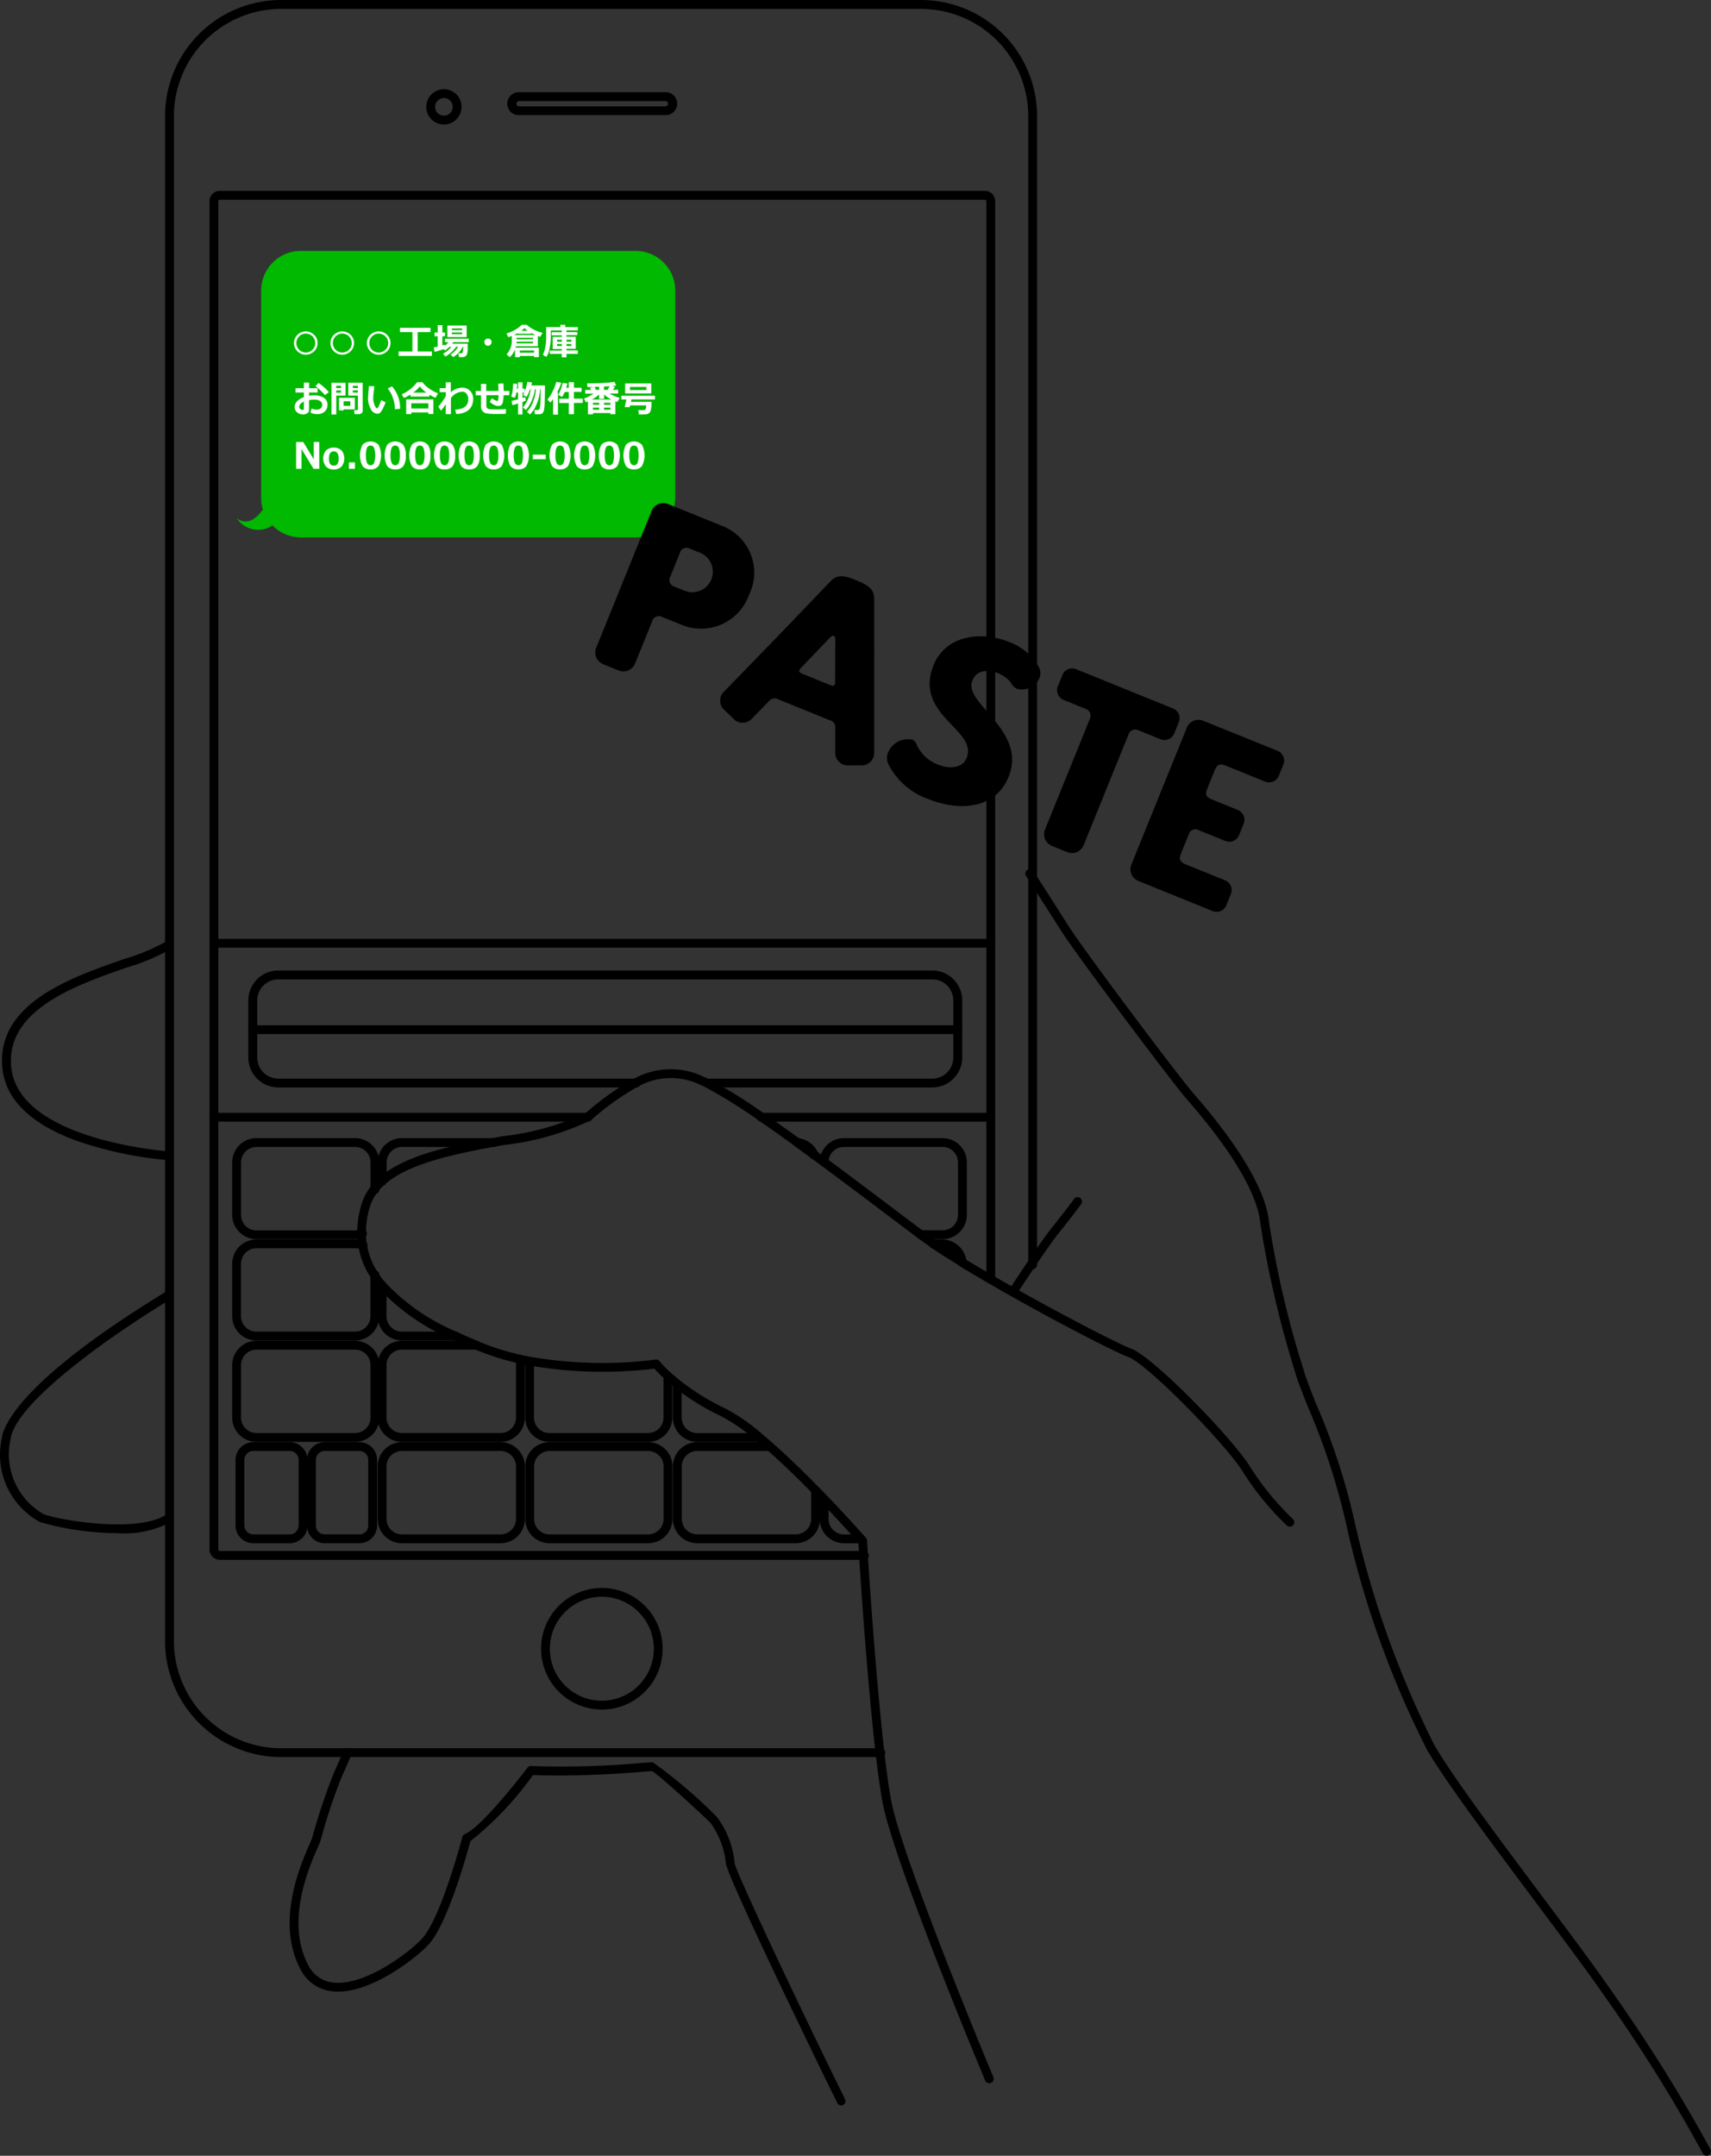 <svg xmlns="http://www.w3.org/2000/svg" width="130" height="163.784" viewBox="0 0 130 163.784">
  <rect x="0" y="0" width="130" height="163.784" fill="#333333" stroke="none"/>
  <g id="グループ_25" data-name="グループ 25" transform="translate(-157.694 -69.96)">
    <path id="パス_235" data-name="パス 235" d="M248.816,393.951a.335.335,0,0,1-.3-.186c-.976-1.961-8.461-17.341-8.461-18.224a6.446,6.446,0,0,0-1.159-3.043c-.773-.773-3.905-3.629-4.447-3.947l-.641.044a73.315,73.315,0,0,1-8.412.262,24.937,24.937,0,0,1-4.758,5.026c-.265.991-1.723,6.26-3.163,7.836-.953,1.04-4.623,3.933-7.4,3.555a3.056,3.056,0,0,1-2.394-1.767c-1.813-3.537.039-7.8.737-9.4.1-.223.181-.415.2-.488l.036-.124a46.909,46.909,0,0,1,1.627-4.842c.182-.4.444-1,.716-1.627a.335.335,0,0,1,.615.267c-.273.633-.539,1.235-.722,1.639a41.2,41.2,0,0,0-1.59,4.751l-.036.122a5.981,5.981,0,0,1-.231.569c-.664,1.525-2.423,5.573-.755,8.829a2.392,2.392,0,0,0,1.888,1.407c2.372.326,5.786-2.226,6.811-3.344,1.448-1.583,3.035-7.648,3.051-7.706a.336.336,0,0,1,.2-.228c1.113-.444,3.8-3.786,4.746-5.036a.336.336,0,0,1,.316-.13,67.343,67.343,0,0,0,8.461-.242c.421-.029.692-.047.745-.047a37.671,37.671,0,0,1,4.864,4.148,6.864,6.864,0,0,1,1.355,3.516c.13.827,6.237,13.621,8.39,17.926a.335.335,0,0,1-.3.488ZM234.412,368.528Z" transform="translate(-27.207 -164.035)"/>
    <path id="パス_236" data-name="パス 236" d="M383.981,315.271a.337.337,0,0,1-.3-.176,119.968,119.968,0,0,0-7.309-11.729c-1.349-1.953-3.376-4.665-5.524-7.535-3.282-4.393-6.671-8.923-8.128-11.406a72.575,72.575,0,0,1-6.183-17.342,50.64,50.64,0,0,0-2.892-8.774c-.433-1.1-.745-1.9-.848-2.257l-.07-.242a77.775,77.775,0,0,1-2.67-11.4c-.3-2.989-3.6-7.145-5.542-9.356-1.172-1.342-8.359-10.917-9.574-12.824-.667-1.046-1.808-2.831-2.69-4.209a.336.336,0,0,1,.566-.361c.882,1.378,2.023,3.163,2.69,4.211,1.207,1.9,8.35,11.41,9.514,12.742,1.995,2.278,5.388,6.556,5.7,9.73a73.568,73.568,0,0,0,2.647,11.284l.07.244c.093.325.418,1.152.827,2.2A49.792,49.792,0,0,1,357.2,267a73.157,73.157,0,0,0,6.09,17.085c1.432,2.451,4.815,6.971,8.085,11.343,2.151,2.875,4.183,5.591,5.532,7.557a120.407,120.407,0,0,1,7.347,11.789.335.335,0,0,1-.133.456A.325.325,0,0,1,383.981,315.271Z" transform="translate(-96.605 -81.527)"/>
    <path id="パス_237" data-name="パス 237" d="M166.653,307.505a22.012,22.012,0,0,1-5.91-.836,5.828,5.828,0,0,1-2.908-6.4c.12-.9,1.383-4.369,12.565-11.169a.335.335,0,1,1,.348.573c-5.433,3.3-11.9,8.084-12.249,10.684a5.23,5.23,0,0,0,2.506,5.7c.874.376,7.12,1.554,9.379,0a.335.335,0,1,1,.381.552,7.549,7.549,0,0,1-4.112.9Z" transform="translate(0 -121.064)"/>
    <path id="パス_238" data-name="パス 238" d="M170.66,246.341h-.029a29.231,29.231,0,0,1-6.987-1.464c-3.64-1.324-5.558-3.267-5.7-5.775-.268-4.727,5.23-6.642,9.242-8.041a15.679,15.679,0,0,0,3.277-1.368.336.336,0,0,1,.392.545,15.783,15.783,0,0,1-3.448,1.464c-3.812,1.328-9.032,3.147-8.787,7.369.3,5.318,10.111,6.44,12.073,6.611a.336.336,0,0,1-.029.67Z" transform="translate(-0.088 -88.232)"/>
    <path id="パス_239" data-name="パス 239" d="M345.77,303.971a.336.336,0,0,1-.228-.089,21.071,21.071,0,0,1-3.313-4.039c-1.215-2.021-7.26-8.23-8.739-8.765-.944-.345-4.968-2.4-8.941-4.641-.613-.345-1.219-.695-1.816-1.04-.714-.418-1.406-.827-2.057-1.225a.336.336,0,1,1,.351-.573c.651.4,1.334.8,2.044,1.217.592.343,1.2.691,1.808,1.035,3.884,2.187,7.941,4.266,8.842,4.6,1.648.6,7.761,6.85,9.084,9.05A20.79,20.79,0,0,0,346,303.387a.335.335,0,0,1-.228.581Z" transform="translate(-90.078 -118.026)"/>
    <path id="パス_240" data-name="パス 240" d="M318.15,282.488a.325.325,0,0,1-.174-.049c-.836-.509-1.578-.976-2.2-1.4a.336.336,0,0,1,.377-.557c.615.418,1.346.884,2.174,1.388a.335.335,0,0,1-.174.622Z" transform="translate(-87.345 -116.297)"/>
    <path id="パス_241" data-name="パス 241" d="M304.731,272.737a.326.326,0,0,1-.189-.059c-.325-.226-.633-.443-.9-.641l-.046-.033-.037-.028c-.651-.488-1.482-1.111-2.41-1.813-1.49-1.124-3.179-2.4-4.927-3.69l-.773-.568a.336.336,0,0,1,.4-.54l.775.568c1.749,1.292,3.44,2.569,4.932,3.694.926.7,1.748,1.32,2.407,1.809l.042.031.037.026c.265.2.563.407.887.63a.335.335,0,0,1-.19.612Z" transform="translate(-76.104 -107.94)"/>
    <path id="パス_242" data-name="パス 242" d="M294.07,264.817a.325.325,0,0,1-.2-.065c-.425-.312-.845-.622-1.264-.924a.335.335,0,1,1,.392-.543c.421.3.843.613,1.269.927a.335.335,0,0,1-.2.605Z" transform="translate(-74.532 -106.794)"/>
    <path id="パス_243" data-name="パス 243" d="M264.226,257.427a.337.337,0,0,1-.2-.063c-1.072-.776-1.933-1.385-2.711-1.92a36.968,36.968,0,0,0-4.136-2.574c-.112-.059-.216-.1-.312-.146a5.119,5.119,0,0,0-4.821.146,20.08,20.08,0,0,0-3.321,2.351,3.082,3.082,0,0,1-.325.233,20.5,20.5,0,0,1-6.483,1.822l-.768.142a.336.336,0,1,1-.122-.661l.768-.142a20.284,20.284,0,0,0,6.247-1.73,2.512,2.512,0,0,0,.26-.187,20.583,20.583,0,0,1,3.433-2.424,5.8,5.8,0,0,1,5.4-.163c.109.047.229.1.348.163A37.158,37.158,0,0,1,261.7,254.9c.781.537,1.645,1.15,2.722,1.928a.335.335,0,0,1-.2.607Z" transform="translate(-45.932 -100.327)"/>
    <path id="パス_244" data-name="パス 244" d="M266.422,335.021a.335.335,0,0,1-.309-.205c-.283-.677-6.954-16.631-7.8-21.142-.163-.877-.338-2.1-.527-3.728-.571-4.948-1.071-11.981-1.255-15.007v-.073c-.021-.361-.039-.669-.052-.918l-.062-.072c-.119-.137-1.225-1.388-2.74-2.963-.213-.223-.433-.446-.659-.677-1.22-1.251-2.423-2.4-3.477-3.334-.27-.239-.535-.469-.8-.685a14.03,14.03,0,0,0-2.682-1.868,18.489,18.489,0,0,1-3.521-2.174c-.283-.223-.529-.434-.74-.622a10.329,10.329,0,0,1-.822-.823,32.8,32.8,0,0,1-9.5-.238c-.275-.05-.558-.109-.836-.172a19.624,19.624,0,0,1-2.95-.911c-.127-.049-.254-.1-.382-.163-.488-.2-.989-.417-1.583-.693a16.331,16.331,0,0,1-5.7-3.946,7.06,7.06,0,0,1-.626-.843,6.243,6.243,0,0,1-.91-2.324,5.753,5.753,0,0,1-.089-1,7.379,7.379,0,0,1,.325-2.189,4.041,4.041,0,0,1,.692-1.338,4.509,4.509,0,0,1,.641-.678c1.873-1.665,5.143-2.381,8.614-3.025a.336.336,0,1,1,.122.661c-3.24.6-6.548,1.318-8.3,2.869a3.79,3.79,0,0,0-.552.584,3.369,3.369,0,0,0-.581,1.118,6.721,6.721,0,0,0-.3,1.995,5.093,5.093,0,0,0,.08.89,5.514,5.514,0,0,0,.814,2.08,6.417,6.417,0,0,0,.571.768A15.7,15.7,0,0,0,226,277.947c.584.272,1.08.488,1.559.682.129.055.251.107.373.163a19.012,19.012,0,0,0,2.851.88c.268.062.54.119.814.163a31.973,31.973,0,0,0,9.465.208.326.326,0,0,1,.314.124,8.315,8.315,0,0,0,.869.888c.2.177.436.379.708.594a17.858,17.858,0,0,0,3.394,2.094,14.611,14.611,0,0,1,2.818,1.953c.268.218.54.456.814.7,1.067.942,2.278,2.107,3.511,3.368.229.233.449.457.664.682,1.525,1.586,2.639,2.847,2.766,2.986l.133.151a.336.336,0,0,1,.088.21c.013.265.034.61.059,1.028v.073c.184,3.02.683,10.036,1.251,14.97.187,1.614.356,2.82.521,3.681.835,4.442,7.692,20.841,7.76,21.007a.335.335,0,0,1-.181.439.325.325,0,0,1-.132.031Z" transform="translate(-33.565 -106.788)"/>
    <path id="パス_245" data-name="パス 245" d="M329.481,280.785a.335.335,0,0,1-.281-.517c.35-.539.851-1.3,1.372-2.075.9-1.331,1.512-2.189,1.923-2.7,1.139-1.422,1.627-2.1,1.627-2.115a.336.336,0,0,1,.547.391c-.02.028-.5.7-1.653,2.14-.4.488-1.014,1.359-1.891,2.654-.517.776-1.017,1.53-1.365,2.066a.334.334,0,0,1-.278.156Z" transform="translate(-94.829 -112.329)"/>
    <path id="パス_246" data-name="パス 246" d="M240.015,203.451h-45.58a8.819,8.819,0,0,1-8.809-8.809V78.774a8.822,8.822,0,0,1,8.809-8.814h48.636a8.822,8.822,0,0,1,8.809,8.814V166.05a.335.335,0,0,1-.67,0V78.774a8.15,8.15,0,0,0-8.136-8.136H194.435a8.15,8.15,0,0,0-8.136,8.136V194.644a8.147,8.147,0,0,0,8.136,8.136h45.58a.335.335,0,0,1,0,.67Z" transform="translate(-15.391 0)"/>
    <path id="パス_247" data-name="パス 247" d="M255.938,87.361h-11.11a.871.871,0,1,1,0-1.741h11.11a.871.871,0,1,1,0,1.741Zm-11.11-1.069a.2.2,0,1,0,0,.4h11.11a.2.2,0,1,0,0-.4Z" transform="translate(-47.692 -8.653)"/>
    <path id="パス_248" data-name="パス 248" d="M231.449,87.791a1.341,1.341,0,1,1,1.338-1.342A1.341,1.341,0,0,1,231.449,87.791Zm0-2.01a.669.669,0,1,0,.667.667.669.669,0,0,0-.667-.667Z" transform="translate(-40.025 -8.372)"/>
    <path id="パス_249" data-name="パス 249" d="M254.265,348.839a4.619,4.619,0,1,1,4.618-4.618,4.619,4.619,0,0,1-4.618,4.618Zm0-8.569a3.949,3.949,0,1,0,3.946,3.951,3.949,3.949,0,0,0-3.946-3.951Z" transform="translate(-50.842 -148.997)"/>
    <path id="パス_250" data-name="パス 250" d="M242.935,206.374H193.958a.784.784,0,0,1-.783-.783V103.158a.786.786,0,0,1,.783-.788h58.13a.786.786,0,0,1,.783.788v81.834a.335.335,0,0,1-.67,0V103.158a.114.114,0,0,0-.112-.117H193.959a.112.112,0,0,0-.112.117V205.592a.111.111,0,0,0,.112.112h48.977a.335.335,0,0,1,0,.67Z" transform="translate(-19.564 -17.909)"/>
    <path id="パス_251" data-name="パス 251" d="M197.8,132.881a1.93,1.93,0,0,0,2.708.542,3.014,3.014,0,0,0,2.161.913H228.1a3.012,3.012,0,0,0,3.012-3.012V115.583a3.009,3.009,0,0,0-3.012-3.012H202.662a3.009,3.009,0,0,0-3.012,3.012V131.33a3.091,3.091,0,0,0,.13.89C199.3,132.891,198.594,133.482,197.8,132.881Z" transform="translate(-22.113 -23.547)" fill="#00b900"/>
    <path id="パス_252" data-name="パス 252" d="M252.536,230.058H193.511a.335.335,0,0,1,0-.67h59.025a.335.335,0,0,1,0,.67Z" transform="translate(-19.563 -88.099)"/>
    <path id="パス_253" data-name="パス 253" d="M251.738,243.643H234.687a.335.335,0,1,1,0-.67h17.051a1.6,1.6,0,0,0,1.6-1.6v-4.34a1.6,1.6,0,0,0-1.6-1.6H202.051a1.6,1.6,0,0,0-1.6,1.6v4.34a1.6,1.6,0,0,0,1.6,1.6h27.2a.335.335,0,1,1,0,.67h-27.2a2.278,2.278,0,0,1-2.278-2.278v-4.34a2.278,2.278,0,0,1,2.278-2.268h49.687a2.278,2.278,0,0,1,2.278,2.268v4.34a2.278,2.278,0,0,1-2.278,2.278Z" transform="translate(-23.212 -91.066)"/>
    <path id="パス_254" data-name="パス 254" d="M253.674,244.72H200.111a.335.335,0,1,1,0-.67h53.563a.335.335,0,1,1,0,.67Z" transform="translate(-23.21 -96.198)"/>
    <path id="パス_255" data-name="パス 255" d="M304.042,259.59H286.721a.335.335,0,1,1,0-.67h17.319a.335.335,0,1,1,0,.67Z" transform="translate(-71.179 -104.415)"/>
    <path id="パス_256" data-name="パス 256" d="M221.936,259.59H193.511a.335.335,0,1,1,0-.67h28.425a.335.335,0,1,1,0,.67Z" transform="translate(-19.563 -104.415)"/>
    <path id="パス_257" data-name="パス 257" d="M206.352,270.889h-7.485a1.848,1.848,0,0,1-1.848-1.844v-3.991a1.848,1.848,0,0,1,1.848-1.844h7.485a1.848,1.848,0,0,1,1.848,1.844v2.071a.335.335,0,1,1-.67,0v-2.071a1.176,1.176,0,0,0-1.176-1.172h-7.485a1.176,1.176,0,0,0-1.176,1.172v4a1.176,1.176,0,0,0,1.176,1.172h7.485a1.228,1.228,0,0,0,.444-.085.335.335,0,1,1,.239.626A1.9,1.9,0,0,1,206.352,270.889Z" transform="translate(-21.683 -106.785)"/>
    <path id="パス_258" data-name="パス 258" d="M206.352,288.1h-7.485a1.848,1.848,0,0,1-1.848-1.844v-3.991a1.848,1.848,0,0,1,1.848-1.844h7.485a1.79,1.79,0,0,1,.791.177.335.335,0,0,1-.295.6,1.125,1.125,0,0,0-.5-.109h-7.485a1.176,1.176,0,0,0-1.176,1.172v3.991a1.176,1.176,0,0,0,1.176,1.172h7.485a1.176,1.176,0,0,0,1.176-1.172V283.1a.335.335,0,1,1,.67,0v3.155a1.848,1.848,0,0,1-1.847,1.845Z" transform="translate(-21.683 -116.295)"/>
    <path id="パス_259" data-name="パス 259" d="M206.352,305.309h-7.485a1.848,1.848,0,0,1-1.848-1.844v-3.991a1.848,1.848,0,0,1,1.848-1.844h7.485a1.848,1.848,0,0,1,1.848,1.844v3.991a1.848,1.848,0,0,1-1.848,1.844Zm-7.485-7.007a1.176,1.176,0,0,0-1.176,1.172v3.991a1.176,1.176,0,0,0,1.176,1.172h7.485a1.176,1.176,0,0,0,1.176-1.172v-3.991a1.176,1.176,0,0,0-1.176-1.172Z" transform="translate(-21.683 -125.804)"/>
    <path id="パス_260" data-name="パス 260" d="M201.7,322.519h-2.756a1.357,1.357,0,0,1-1.355-1.355v-4.972a1.355,1.355,0,0,1,1.355-1.351H201.7a1.355,1.355,0,0,1,1.355,1.351v4.971a1.357,1.357,0,0,1-1.355,1.357Zm-2.756-7.007a.683.683,0,0,0-.685.68v4.971a.685.685,0,0,0,.685.685H201.7a.685.685,0,0,0,.685-.685v-4.972a.683.683,0,0,0-.685-.68Z" transform="translate(-22 -135.314)"/>
    <path id="パス_261" data-name="パス 261" d="M213.808,322.518h-2.644a1.339,1.339,0,0,1-1.338-1.337v-5a1.339,1.339,0,0,1,1.338-1.338h2.644a1.339,1.339,0,0,1,1.338,1.338v5A1.339,1.339,0,0,1,213.808,322.518Zm-2.644-7.007a.667.667,0,0,0-.667.667v5a.667.667,0,0,0,.667.667h2.644a.667.667,0,0,0,.667-.667v-5a.667.667,0,0,0-.667-.667Z" transform="translate(-28.803 -135.314)"/>
    <path id="パス_262" data-name="パス 262" d="M222.181,266.83a.335.335,0,0,1-.335-.335v-1.44a1.845,1.845,0,0,1,1.844-1.844h6.948a.335.335,0,0,1,.013.67H223.7a1.173,1.173,0,0,0-1.172,1.172v1.44a.335.335,0,0,1-.345.337Z" transform="translate(-35.456 -106.784)"/>
    <path id="パス_263" data-name="パス 263" d="M227.77,291.993H223.69a1.845,1.845,0,0,1-1.844-1.844v-2.345a.335.335,0,1,1,.67,0v2.345a1.173,1.173,0,0,0,1.172,1.172h4.081a.335.335,0,0,1,0,.67Z" transform="translate(-35.455 -120.19)"/>
    <path id="パス_264" data-name="パス 264" d="M231.184,305.309H223.69a1.845,1.845,0,0,1-1.844-1.844v-3.991a1.845,1.845,0,0,1,1.844-1.844h5.656a.335.335,0,0,1,0,.67H223.69a1.173,1.173,0,0,0-1.172,1.172v3.991a1.173,1.173,0,0,0,1.172,1.172h7.495a1.173,1.173,0,0,0,1.172-1.172v-3.991a1.08,1.08,0,0,0-.054-.352.335.335,0,1,1,.635-.218,1.741,1.741,0,0,1,.089.569v3.991A1.845,1.845,0,0,1,231.184,305.309Z" transform="translate(-35.457 -125.804)"/>
    <path id="パス_265" data-name="パス 265" d="M256.294,306.8H248.8a1.845,1.845,0,0,1-1.844-1.844v-3.991a1.819,1.819,0,0,1,.033-.351.335.335,0,0,1,.651.13,1.138,1.138,0,0,0-.021.221v3.991a1.173,1.173,0,0,0,1.172,1.172h7.495a1.173,1.173,0,0,0,1.172-1.172v-3.14a.335.335,0,1,1,.67,0v3.14A1.845,1.845,0,0,1,256.294,306.8Z" transform="translate(-49.353 -127.295)"/>
    <path id="パス_266" data-name="パス 266" d="M294.063,264.816a.325.325,0,0,1-.234-.1h0a.342.342,0,0,1-.073-.109,1.172,1.172,0,0,0-.976-.719.337.337,0,0,1-.311-.348.325.325,0,0,1,.325-.325,1.858,1.858,0,0,1,1.575,1.121.337.337,0,0,1-.3.478Z" transform="translate(-74.523 -106.792)"/>
    <path id="パス_267" data-name="パス 267" d="M278.607,308.971h-4.7a1.845,1.845,0,0,1-1.844-1.844V304.6a.335.335,0,1,1,.67,0v2.532a1.173,1.173,0,0,0,1.172,1.172h4.7a.335.335,0,0,1,0,.67Z" transform="translate(-63.244 -129.468)"/>
    <path id="パス_268" data-name="パス 268" d="M306.374,270.887h-1.665a.335.335,0,0,1,0-.67h1.665a1.173,1.173,0,0,0,1.172-1.172v-3.991a1.173,1.173,0,0,0-1.172-1.172h-7.495a1.172,1.172,0,0,0-1.172,1.168.335.335,0,0,1-.67,0,1.844,1.844,0,0,1,1.844-1.839h7.495a1.845,1.845,0,0,1,1.844,1.844v3.995a1.845,1.845,0,0,1-1.845,1.837Z" transform="translate(-77.066 -106.784)"/>
    <path id="パス_269" data-name="パス 269" d="M318.147,282.154h-.335a1.173,1.173,0,0,0-1.168-1.061h-.685a.335.335,0,0,1-.013-.67h.688a1.852,1.852,0,0,1,1.839,1.707Z" transform="translate(-87.343 -116.293)"/>
    <path id="パス_270" data-name="パス 270" d="M231.184,322.519H223.69a1.845,1.845,0,0,1-1.844-1.844v-3.991a1.845,1.845,0,0,1,1.844-1.844h7.495a1.845,1.845,0,0,1,1.844,1.844v3.991a1.845,1.845,0,0,1-1.844,1.844Zm-7.495-7.007a1.173,1.173,0,0,0-1.172,1.172v3.991a1.173,1.173,0,0,0,1.172,1.172h7.495a1.173,1.173,0,0,0,1.172-1.172v-3.991a1.173,1.173,0,0,0-1.172-1.172Z" transform="translate(-35.457 -135.314)"/>
    <path id="パス_271" data-name="パス 271" d="M256.294,322.519H248.8a1.845,1.845,0,0,1-1.844-1.844v-3.991a1.845,1.845,0,0,1,1.844-1.844h7.495a1.845,1.845,0,0,1,1.844,1.844v3.991a1.845,1.845,0,0,1-1.844,1.844Zm-7.495-7.007a1.173,1.173,0,0,0-1.172,1.172v3.991a1.173,1.173,0,0,0,1.172,1.172h7.495a1.173,1.173,0,0,0,1.172-1.172v-3.991a1.173,1.173,0,0,0-1.172-1.172Z" transform="translate(-49.353 -135.314)"/>
    <path id="パス_272" data-name="パス 272" d="M281.4,322.519h-7.485a1.845,1.845,0,0,1-1.844-1.844v-3.991a1.845,1.845,0,0,1,1.844-1.844h5.508a.335.335,0,0,1,0,.67h-5.508a1.173,1.173,0,0,0-1.172,1.172v3.991a1.173,1.173,0,0,0,1.172,1.172H281.4a1.173,1.173,0,0,0,1.172-1.172v-2.148a.335.335,0,0,1,.67,0v2.148A1.845,1.845,0,0,1,281.4,322.519Z" transform="translate(-63.248 -135.314)"/>
    <path id="パス_273" data-name="パス 273" d="M300.128,327.5H298.88a1.845,1.845,0,0,1-1.844-1.844v-1.464a.335.335,0,0,1,.67,0v1.464a1.173,1.173,0,0,0,1.172,1.172h1.243a.337.337,0,0,1,.339.335.334.334,0,0,1-.332.337Z" transform="translate(-77.06 -140.292)"/>
    <g id="グループ_23" data-name="グループ 23" transform="translate(202.918 108.181)">
      <path id="パス_274" data-name="パス 274" d="M268.6,157.116a3.8,3.8,0,0,1,2.058,5.215,3.874,3.874,0,0,1-5.156,2.294l-1.427-.578a.534.534,0,0,0-.792.335l-1.3,3.2a.958.958,0,0,1-1.251.516l-1.178-.477a.955.955,0,0,1-.522-1.235l4.218-10.414a.955.955,0,0,1,1.235-.522Zm-2.423,1.741a.526.526,0,0,0-.792.335l-.711,1.759a.532.532,0,0,0,.335.792l.747.3a1.557,1.557,0,0,0,1.168-2.887Z" transform="translate(-258.961 -155.383)"/>
      <path id="パス_275" data-name="パス 275" d="M288.565,168.166c.527-.539,1.139-.371,1.931-.047s1.351.623,1.354,1.378c0,1.99.01,3.98,0,5.965v5.772a.854.854,0,0,1-.068.36.954.954,0,0,1-.877.591h-1.059a.847.847,0,0,1-.358-.068.954.954,0,0,1-.592-.877v-1.894a.555.555,0,0,0-.417-.594l-3.915-1.585a.555.555,0,0,0-.711.137l-1.321,1.355a.952.952,0,0,1-1.033.218.862.862,0,0,1-.3-.2l-.765-.734a.952.952,0,0,1-.218-1.035.851.851,0,0,1,.2-.3l4.172-4.3Zm-.091,7.9c.216.088.325.094.376-.021a.607.607,0,0,0,.034-.277l.016-3.14c0-.1-.02-.239-.119-.28s-.213.049-.28.119l-2.172,2.267a.611.611,0,0,0-.163.223c-.047.116.039.189.255.277l1.028.417Z" transform="translate(-270.656 -162.254)"/>
      <path id="パス_276" data-name="パス 276" d="M320.079,181.165a1.419,1.419,0,0,1-1.718.814.99.99,0,0,1-.438-.447,2.255,2.255,0,0,0-.976-.724c-.731-.295-1.627-.29-1.962.556-.711,1.759,4.2,3.742,2.753,7.312-1,2.472-3.782,2.618-6.055,1.7a5.387,5.387,0,0,1-3.106-2.725,1.152,1.152,0,0,1,.021-.861,1.627,1.627,0,0,1,1.829-.939.532.532,0,0,1,.307.337,2.929,2.929,0,0,0,1.627,1.549c.895.363,1.876.277,2.192-.5.872-2.156-4.053-3.243-2.509-7.059.928-2.289,3.656-2.594,5.729-1.754a4.231,4.231,0,0,1,2.291,1.97A.91.91,0,0,1,320.079,181.165Z" transform="translate(-286.332 -167.875)"/>
      <path id="パス_277" data-name="パス 277" d="M344.992,186.512a.794.794,0,0,1,.434,1.025l-.356.879a.794.794,0,0,1-1.025.434l-1.642-.665a.553.553,0,0,0-.814.325l-3.4,8.393a.954.954,0,0,1-1.235.522l-1.178-.477a.955.955,0,0,1-.522-1.235l3.4-8.391a.553.553,0,0,0-.351-.8l-1.642-.666a.8.8,0,0,1-.434-1.025l.356-.879a.794.794,0,0,1,1.025-.434Z" transform="translate(-301.082 -170.903)"/>
      <path id="パス_278" data-name="パス 278" d="M361.012,194.534a.8.8,0,0,1,.451,1.032l-.356.879a.8.8,0,0,1-1.041.428l-3.018-1.222c-.415-.163-.631-.062-.792.335l-.584,1.443c-.176.431-.08.625.335.792l2.006.814a.8.8,0,0,1,.428,1.041l-.35.862a.8.8,0,0,1-1.032.451l-2.008-.814a.527.527,0,0,0-.792.335l-.578,1.425c-.174.431-.07.651.325.814l3.018,1.222a.8.8,0,0,1,.451,1.033l-.356.879a.8.8,0,0,1-1.041.428l-5.649-2.294a.955.955,0,0,1-.522-1.235l4.218-10.414a.955.955,0,0,1,1.235-.522Z" transform="translate(-309.173 -175.713)"/>
    </g>
    <g id="グループ_24" data-name="グループ 24" transform="translate(180.029 94.637)">
      <path id="パス_279" data-name="パス 279" d="M209.406,127.123a.843.843,0,0,1-.264.626.9.9,0,0,1-1.266,0,.872.872,0,0,1,0-1.251.9.9,0,0,1,1.266,0A.841.841,0,0,1,209.406,127.123Zm-.177,0a.718.718,0,1,0-.21.508A.692.692,0,0,0,209.229,127.123Z" transform="translate(-207.612 -125.737)" fill="#fff"/>
      <path id="パス_280" data-name="パス 280" d="M215.6,127.123a.845.845,0,0,1-.264.626.9.9,0,0,1-1.266,0,.871.871,0,0,1,0-1.251.9.9,0,0,1,1.266,0,.843.843,0,0,1,.264.625Zm-.177,0a.718.718,0,1,0-.21.508.691.691,0,0,0,.213-.508Z" transform="translate(-211.034 -125.737)" fill="#fff"/>
      <path id="パス_281" data-name="パス 281" d="M221.792,127.124a.845.845,0,0,1-.264.626.9.9,0,0,1-1.268,0,.872.872,0,0,1,0-1.251.9.9,0,0,1,1.268,0,.843.843,0,0,1,.264.625Zm-.177,0a.718.718,0,1,0-.21.508A.69.69,0,0,0,221.615,127.124Z" transform="translate(-214.456 -125.737)" fill="#fff"/>
      <path id="パス_282" data-name="パス 282" d="M227.912,127.76h-2.527v-.338h1.048v-1.473h-.944v-.325h2.322v.325h-.976v1.473h1.079Z" transform="translate(-217.434 -125.395)" fill="#fff"/>
      <path id="パス_283" data-name="パス 283" d="M232.113,126.989q-.234.088-.692.213l-.068-.335q.142-.028.3-.065v-.791h-.239v-.283h.239v-.561h.358v.561h.2v.283h-.2v.7l.2-.063v.088a2.033,2.033,0,0,0,.255-.278h-.255v-.264h1.8v.264h-1.175c-.028.046-.054.086-.076.119h1.175v.462a1.459,1.459,0,0,1-.039.277.346.346,0,0,1-.127.215.412.412,0,0,1-.241.065h-.259l-.042-.288h.186a.182.182,0,0,0,.1-.028c.029-.018.05-.07.063-.163a2.018,2.018,0,0,0,.02-.3h-.036a1.886,1.886,0,0,1-.727.779l-.2-.185a2.173,2.173,0,0,0,.579-.594h-.163a2.017,2.017,0,0,1-.368.42,2.15,2.15,0,0,1-.443.316l-.177-.205a2.356,2.356,0,0,0,.63-.529h-.146a2.008,2.008,0,0,1-.348.277Zm1.741-.913H232.39v-.88h1.464Zm-.347-.529v-.127h-.776v.127Zm0,.308v-.129h-.776v.129Z" transform="translate(-220.733 -125.143)" fill="#fff"/>
      <path id="パス_284" data-name="パス 284" d="M240.493,127.721a.277.277,0,1,1-.081-.2.269.269,0,0,1,.081.2Z" transform="translate(-225.475 -126.401)" fill="#fff"/>
      <path id="パス_285" data-name="パス 285" d="M245.8,127.477h-1.077v.093h-.366v-.589a1.449,1.449,0,0,1-.405.589l-.236-.212a1.464,1.464,0,0,0,.391-1.053v-.345c-.085.033-.174.062-.267.089l-.133-.281a2.717,2.717,0,0,0,.674-.288,2.277,2.277,0,0,0,.488-.368h.382a1.546,1.546,0,0,0,.283.221,2.822,2.822,0,0,0,.405.22,3.635,3.635,0,0,0,.513.172l-.181.3-.181-.06v.776h-1.665a.476.476,0,0,1-.028.111h1.77v.716H245.8Zm-1.53-1.585h1.642q-.177-.075-.325-.155v.057h-1.014v-.052c-.106.055-.207.106-.3.15Zm.2.628h1.253v-.127h-1.245q0,.046-.01.127Zm1.253-.306V126.1h-1.245v.119Zm-1,1.017H245.8v-.163h-1.077Zm.1-1.663h.5a1.289,1.289,0,0,1-.252-.207,1.615,1.615,0,0,1-.239.208Z" transform="translate(-227.559 -125.113)" fill="#fff"/>
      <path id="パス_286" data-name="パス 286" d="M252.554,127.352h-.862v.262h-.363v-.262h-.906V127.1h.906v-.122h-.685v-.924h.685v-.116h-.768V125.7h.768v-.13h-.83v.421a4.439,4.439,0,0,1-.1.984,1.565,1.565,0,0,1-.242.605l-.262-.163a1.865,1.865,0,0,0,.163-.488,3.773,3.773,0,0,0,.089-.88v-.737h1.079v-.172h.369v.172h.958v.251h-.864v.13h.825v.233h-.825v.116h.706v.919h-.706v.122h.856Zm-1.578-.932h.36v-.143h-.36Zm.36.181h-.36v.146h.36Zm.363-.181h.363v-.143h-.369Zm.363.181h-.369v.145h.363Z" transform="translate(-230.984 -125.14)" fill="#fff"/>
    </g>
    <path id="パス_287" data-name="パス 287" d="M208.818,137.222l.093-.316a.867.867,0,0,0,.373.093.478.478,0,0,0,.311-.093.325.325,0,0,0,.116-.264.337.337,0,0,0-.163-.3.857.857,0,0,0-.454-.1,2.187,2.187,0,0,0-.382.037v.745a.288.288,0,0,1-.13.251.56.56,0,0,1-.325.091.685.685,0,0,1-.452-.163.5.5,0,0,1-.187-.4.62.62,0,0,1,.189-.439,1.319,1.319,0,0,1,.514-.314V135.7h-.638v-.325h.638v-.431h.394v.431h.651v.325h-.651v.241a2.353,2.353,0,0,1,.378-.029,1.333,1.333,0,0,1,.739.186.592.592,0,0,1,.283.527.672.672,0,0,1-.213.524.814.814,0,0,1-.568.194,1.026,1.026,0,0,1-.513-.122Zm-.5-.83q-.348.163-.348.4a.2.2,0,0,0,.08.163.291.291,0,0,0,.189.065.07.07,0,0,0,.08-.078Zm1.9-.719-.291.228a4.2,4.2,0,0,0-.35-.36,3.813,3.813,0,0,0-.382-.325l.238-.238a2.6,2.6,0,0,1,.405.309,3.609,3.609,0,0,1,.381.386Z" transform="translate(-27.538 -35.919)" fill="#fff"/>
    <path id="パス_288" data-name="パス 288" d="M215.043,135.929h-.7v1.438h-.364v-2.411h1.067Zm-.342-.574v-.174h-.361v.174Zm0,.351v-.163h-.361v.163Zm.2,1.274v.073h-.351V136.1h1.206v.875Zm0-.273h.508v-.343H214.9Zm1.448.387a.216.216,0,0,1-.088.176.325.325,0,0,1-.213.072h-.312l-.037-.3h.2a.09.09,0,0,0,.059-.023.07.07,0,0,0,.026-.055v-1.036h-.726v-.976h1.087Zm-.742-1.739h.379v-.174H215.6Zm.379.182H215.6v.163h.379Z" transform="translate(-31.099 -35.915)" fill="#fff"/>
    <path id="パス_289" data-name="パス 289" d="M221.514,136.755a3.537,3.537,0,0,1-.176.42,1.608,1.608,0,0,1-.208.342.3.3,0,0,1-.238.111.6.6,0,0,1-.5-.361,1.627,1.627,0,0,1-.21-.83c0-.1.01-.252.029-.452s.029-.351.029-.452h.415c0,.091-.016.241-.041.447a3.9,3.9,0,0,0-.036.449,1.327,1.327,0,0,0,.106.547q.1.236.177.236.106,0,.325-.618Zm1.116.5-.407.026a2.59,2.59,0,0,0-.146-.844,2.3,2.3,0,0,0-.4-.729l.325-.163a2.467,2.467,0,0,1,.617,1.71Z" transform="translate(-34.526 -36.233)" fill="#fff"/>
    <path id="パス_290" data-name="パス 290" d="M228.036,135.962h-1.442V135.8a3.108,3.108,0,0,1-.5.267l-.163-.285a2.678,2.678,0,0,0,.625-.368,2.562,2.562,0,0,0,.539-.547h.405a2.039,2.039,0,0,0,.443.43,3.316,3.316,0,0,0,.748.42l-.2.335a2.866,2.866,0,0,1-.456-.239Zm-.086,1.2h-1.294v.129h-.389v-1.118h2.068v1.11h-.386Zm-1.294-.3h1.294v-.391h-1.294Zm.155-1.207h.989a2.539,2.539,0,0,1-.5-.47,2.332,2.332,0,0,1-.491.469Z" transform="translate(-37.712 -35.869)" fill="#fff"/>
    <path id="パス_291" data-name="パス 291" d="M232.718,136.55q-.208.306-.356.488l-.208-.3a8.1,8.1,0,0,0,.566-.8v-.308h-.465v-.306h.465v-.443h.382v.76a1.3,1.3,0,0,1,.853-.353.813.813,0,0,1,.615.244.879.879,0,0,1,.234.635,1.212,1.212,0,0,1-.119.519.953.953,0,0,1-.412.42,1.642,1.642,0,0,1-.757.182l-.083-.325a2.44,2.44,0,0,0,.477-.085.813.813,0,0,0,.281-.151.633.633,0,0,0,.174-.233.768.768,0,0,0,.059-.3v-.031a.651.651,0,0,0-.122-.405.394.394,0,0,0-.325-.163,1.124,1.124,0,0,0-.867.488v1.22h-.392Z" transform="translate(-41.155 -35.876)" fill="#fff"/>
    <path id="パス_292" data-name="パス 292" d="M240.814,137.369q-.415.015-.713.015a4.573,4.573,0,0,1-.714-.039.526.526,0,0,1-.465-.584v-.8h-.4v-.325h.4V135.1h.4v.532h.929c0-.171-.011-.353-.026-.545l.4-.024q.023.259.023.57h.434v.325h-.441a3.35,3.35,0,0,1-.059.556.373.373,0,0,1-.122.192.356.356,0,0,1-.234.072.7.7,0,0,1-.311-.089,1.49,1.49,0,0,1-.325-.228l.163-.278a1.284,1.284,0,0,0,.244.151.5.5,0,0,0,.163.055.063.063,0,0,0,.046-.015.065.065,0,0,0,.021-.039.676.676,0,0,1,.016-.142,1.5,1.5,0,0,0,.016-.238h-.927v.814q0,.239.311.257h.042q.21.011.462.011.373,0,.677-.029Z" transform="translate(-44.685 -35.971)" fill="#fff"/>
    <path id="パス_293" data-name="パス 293" d="M245.659,136.216a1.744,1.744,0,0,1-.251.109v.947h-.338v-.833q-.288.089-.431.122l-.068-.325a4.646,4.646,0,0,0,.5-.116V135.6h-.127a1.609,1.609,0,0,1-.119.405l-.275-.094a2.5,2.5,0,0,0,.1-.431,3.493,3.493,0,0,0,.044-.55l.312.013a3.216,3.216,0,0,1-.02.364h.086v-.478h.338v.478h.163v.225a3.292,3.292,0,0,0,.2-.735l.355.037a1.53,1.53,0,0,1-.052.234h1.04q0,.731-.018,1.191a5.252,5.252,0,0,1-.05.651.459.459,0,0,1-.125.265.356.356,0,0,1-.247.081h-.325l-.041-.325h.249a.148.148,0,0,0,.106-.039.257.257,0,0,0,.063-.133,2.359,2.359,0,0,0,.037-.317c.01-.148.015-.325.016-.547v-.542h-.037a3.294,3.294,0,0,1-.249,1.106,2.242,2.242,0,0,1-.521.814l-.221-.208a2.245,2.245,0,0,0,.459-.758,3.168,3.168,0,0,0,.212-.955h-.07a3.224,3.224,0,0,1-.241.862,2.512,2.512,0,0,1-.447.716l-.225-.194a2.148,2.148,0,0,0,.381-.625,3.164,3.164,0,0,0,.21-.76h-.044l-.091.236c-.026.065-.055.127-.085.186s-.06.111-.091.163l-.264-.153a1.568,1.568,0,0,0,.086-.173h-.129v.415a1.667,1.667,0,0,0,.2-.08Z" transform="translate(-48.016 -35.821)" fill="#fff"/>
    <path id="パス_294" data-name="パス 294" d="M251.516,137.283h-.368V136.1q-.078.112-.2.264l-.229-.212a3.832,3.832,0,0,0,.361-.576,3.717,3.717,0,0,0,.309-.784l.374.067a3.431,3.431,0,0,1-.309.737h.062Zm1.215-.029h-.391V136.4h-.727v-.325h.727v-.514h-.3a2.769,2.769,0,0,1-.21.382l-.295-.163a2.058,2.058,0,0,0,.192-.412,3.207,3.207,0,0,0,.138-.488l.366.037a3.037,3.037,0,0,1-.085.325h.19v-.426h.391v.426h.584v.311h-.584v.514h.674v.325h-.674Z" transform="translate(-51.429 -35.822)" fill="#fff"/>
    <path id="パス_295" data-name="パス 295" d="M258.937,137.175h-1.324v.1h-.384v-.976l-.153.06-.153-.285a2.858,2.858,0,0,0,.726-.368h-.625v-.285h.439l-.075-.163.246-.06h-.443l-.037-.272q.779,0,1.367-.044a6.015,6.015,0,0,0,.718-.078l.137.28c-.091.016-.2.029-.325.041l.231.054a2.6,2.6,0,0,1-.163.231h.405v.285h-.651a3.483,3.483,0,0,0,.776.334l-.192.311c-.046-.015-.094-.033-.143-.052v.976h-.386Zm-1.4-1.03H259a2.684,2.684,0,0,1-.543-.374v.325h-.381v-.325a2.568,2.568,0,0,1-.543.374Zm.544.255h-.47v.146h.47Zm-.47.521h.47v-.153h-.47Zm.116-1.728c.028.046.067.119.116.221h.236v-.234Zm1.207,1.354V136.4h-.488v.146Zm-.488.374h.488v-.153h-.488Zm0-1.761v.254h.269c.063-.1.117-.19.163-.273Z" transform="translate(-54.863 -35.835)" fill="#fff"/>
    <path id="パス_296" data-name="パス 296" d="M265.585,136.467a3.386,3.386,0,0,1-.031.508.746.746,0,0,1-.08.27.386.386,0,0,1-.13.12.422.422,0,0,1-.155.055c-.049,0-.174.01-.376.01h-.189l-.05-.325h.4a.181.181,0,0,0,.151-.062.617.617,0,0,0,.055-.3h-1.222l-.033.13h-.381l.133-.584h-.389v-.28h2.558v.28h-1.782l-.042.185Zm-.02-.633h-1.987v-.757h1.987Zm-.368-.254v-.239h-1.25v.239Z" transform="translate(-58.388 -35.983)" fill="#fff"/>
    <path id="パス_297" data-name="パス 297" d="M209.648,147.045h-.436l-.914-1.5v1.5h-.413v-2.039h.542l.8,1.318v-1.318h.415Z" transform="translate(-27.694 -41.468)" fill="#fff"/>
    <path id="パス_298" data-name="パス 298" d="M213.378,147.617a.781.781,0,0,1-.592-.22.989.989,0,0,1,0-1.224.9.9,0,0,1,1.181,0,.989.989,0,0,1,0,1.224.781.781,0,0,1-.589.22Zm0-1.375q-.368,0-.369.548t.374.537q.364,0,.364-.537T213.378,146.242Z" transform="translate(-30.323 -41.992)" fill="#fff"/>
    <path id="パス_299" data-name="パス 299" d="M217.4,148.954h-.46v-.488h.46Z" transform="translate(-32.738 -43.377)" fill="#fff"/>
    <path id="パス_300" data-name="パス 300" d="M219.634,147.038a.721.721,0,0,1-.61-.252,1.779,1.779,0,0,1,0-1.616.856.856,0,0,1,1.217,0,1.79,1.79,0,0,1,0,1.617A.721.721,0,0,1,219.634,147.038Zm0-1.808a.278.278,0,0,0-.272.177,1.453,1.453,0,0,0-.081.57,1.423,1.423,0,0,0,.085.568.291.291,0,0,0,.539,0,1.982,1.982,0,0,0,0-1.139.28.28,0,0,0-.27-.174Z" transform="translate(-33.786 -41.419)" fill="#fff"/>
    <path id="パス_301" data-name="パス 301" d="M223.825,147.038a.721.721,0,0,1-.61-.252,1.779,1.779,0,0,1,0-1.616.856.856,0,0,1,1.217,0,1.326,1.326,0,0,1,.2.814,1.342,1.342,0,0,1-.194.814A.721.721,0,0,1,223.825,147.038Zm0-1.808a.278.278,0,0,0-.272.177,1.454,1.454,0,0,0-.081.57,1.422,1.422,0,0,0,.085.568.291.291,0,0,0,.539,0,1.434,1.434,0,0,0,.085-.568,1.451,1.451,0,0,0-.081-.566.28.28,0,0,0-.273-.179Z" transform="translate(-36.104 -41.419)" fill="#fff"/>
    <path id="パス_302" data-name="パス 302" d="M228.016,147.038a.721.721,0,0,1-.61-.252,1.778,1.778,0,0,1,0-1.616.856.856,0,0,1,1.217,0,1.326,1.326,0,0,1,.2.814,1.342,1.342,0,0,1-.194.814A.721.721,0,0,1,228.016,147.038Zm0-1.808a.278.278,0,0,0-.272.177,1.453,1.453,0,0,0-.081.57,1.422,1.422,0,0,0,.085.568.291.291,0,0,0,.539,0,1.434,1.434,0,0,0,.085-.568,1.451,1.451,0,0,0-.081-.566.28.28,0,0,0-.273-.179Z" transform="translate(-38.423 -41.419)" fill="#fff"/>
    <path id="パス_303" data-name="パス 303" d="M232.21,147.038a.721.721,0,0,1-.61-.252,1.778,1.778,0,0,1,0-1.616.856.856,0,0,1,1.217,0,1.326,1.326,0,0,1,.2.814,1.342,1.342,0,0,1-.194.814A.721.721,0,0,1,232.21,147.038Zm0-1.808a.278.278,0,0,0-.272.177,1.453,1.453,0,0,0-.081.57,1.422,1.422,0,0,0,.085.568.291.291,0,0,0,.539,0,1.435,1.435,0,0,0,.083-.568,1.454,1.454,0,0,0-.081-.566.28.28,0,0,0-.272-.179Z" transform="translate(-40.739 -41.419)" fill="#fff"/>
    <path id="パス_304" data-name="パス 304" d="M236.4,147.038a.721.721,0,0,1-.61-.252,1.775,1.775,0,0,1,0-1.616.856.856,0,0,1,1.217,0,1.326,1.326,0,0,1,.2.814,1.343,1.343,0,0,1-.194.814A.721.721,0,0,1,236.4,147.038Zm0-1.808a.278.278,0,0,0-.272.177,1.454,1.454,0,0,0-.081.57,1.424,1.424,0,0,0,.083.568.291.291,0,0,0,.539,0,1.435,1.435,0,0,0,.083-.568,1.452,1.452,0,0,0-.081-.566.28.28,0,0,0-.27-.179Z" transform="translate(-43.06 -41.419)" fill="#fff"/>
    <path id="パス_305" data-name="パス 305" d="M240.588,147.038a.721.721,0,0,1-.61-.252,1.775,1.775,0,0,1,0-1.616.856.856,0,0,1,1.217,0,1.78,1.78,0,0,1,0,1.617.721.721,0,0,1-.607.251Zm0-1.808a.278.278,0,0,0-.272.177,1.454,1.454,0,0,0-.081.57,1.423,1.423,0,0,0,.083.568.291.291,0,0,0,.539,0,1.435,1.435,0,0,0,.083-.568,1.453,1.453,0,0,0-.081-.566.28.28,0,0,0-.27-.179Z" transform="translate(-45.38 -41.419)" fill="#fff"/>
    <path id="パス_306" data-name="パス 306" d="M244.779,147.038a.721.721,0,0,1-.61-.252,1.775,1.775,0,0,1,0-1.616.856.856,0,0,1,1.217,0,1.78,1.78,0,0,1,0,1.617A.721.721,0,0,1,244.779,147.038Zm0-1.808a.28.28,0,0,0-.272.177,1.453,1.453,0,0,0-.081.569,1.423,1.423,0,0,0,.083.568.291.291,0,0,0,.539,0,1.987,1.987,0,0,0,0-1.139.28.28,0,0,0-.268-.174Z" transform="translate(-47.698 -41.419)" fill="#fff"/>
    <path id="パス_307" data-name="パス 307" d="M249.2,147.505h-.984v-.348h.984Z" transform="translate(-50.043 -42.657)" fill="#fff"/>
    <path id="パス_308" data-name="パス 308" d="M251.867,147.038a.722.722,0,0,1-.61-.252,1.779,1.779,0,0,1,0-1.616.856.856,0,0,1,1.217,0,1.79,1.79,0,0,1,0,1.617.721.721,0,0,1-.607.251Zm0-1.808a.28.28,0,0,0-.272.177,1.465,1.465,0,0,0-.081.569,1.423,1.423,0,0,0,.083.568.291.291,0,0,0,.539,0,1.983,1.983,0,0,0,0-1.139.28.28,0,0,0-.268-.174Z" transform="translate(-51.62 -41.419)" fill="#fff"/>
    <path id="パス_309" data-name="パス 309" d="M256.058,147.038a.721.721,0,0,1-.61-.252,1.778,1.778,0,0,1,0-1.616.856.856,0,0,1,1.217,0,1.79,1.79,0,0,1,0,1.617.721.721,0,0,1-.607.251Zm0-1.808a.28.28,0,0,0-.272.177,1.465,1.465,0,0,0-.081.569,1.423,1.423,0,0,0,.085.568.291.291,0,0,0,.539,0,1.983,1.983,0,0,0,0-1.139.28.28,0,0,0-.27-.174Z" transform="translate(-53.939 -41.419)" fill="#fff"/>
    <path id="パス_310" data-name="パス 310" d="M260.249,147.038a.721.721,0,0,1-.61-.252,1.779,1.779,0,0,1,0-1.616.856.856,0,0,1,1.217,0,1.79,1.79,0,0,1,0,1.617.721.721,0,0,1-.607.251Zm0-1.808a.278.278,0,0,0-.272.177,1.465,1.465,0,0,0-.081.57,1.423,1.423,0,0,0,.085.568.291.291,0,0,0,.539,0,1.981,1.981,0,0,0,0-1.139.28.28,0,0,0-.27-.174Z" transform="translate(-56.257 -41.419)" fill="#fff"/>
    <path id="パス_311" data-name="パス 311" d="M264.44,147.038a.721.721,0,0,1-.61-.252,1.779,1.779,0,0,1,0-1.616.856.856,0,0,1,1.217,0,1.79,1.79,0,0,1,0,1.617.721.721,0,0,1-.607.251Zm0-1.808a.28.28,0,0,0-.272.177,1.454,1.454,0,0,0-.081.569,1.422,1.422,0,0,0,.085.568.291.291,0,0,0,.539,0,1.981,1.981,0,0,0,0-1.139.28.28,0,0,0-.27-.174Z" transform="translate(-58.577 -41.419)" fill="#fff"/>
  </g>
</svg>
